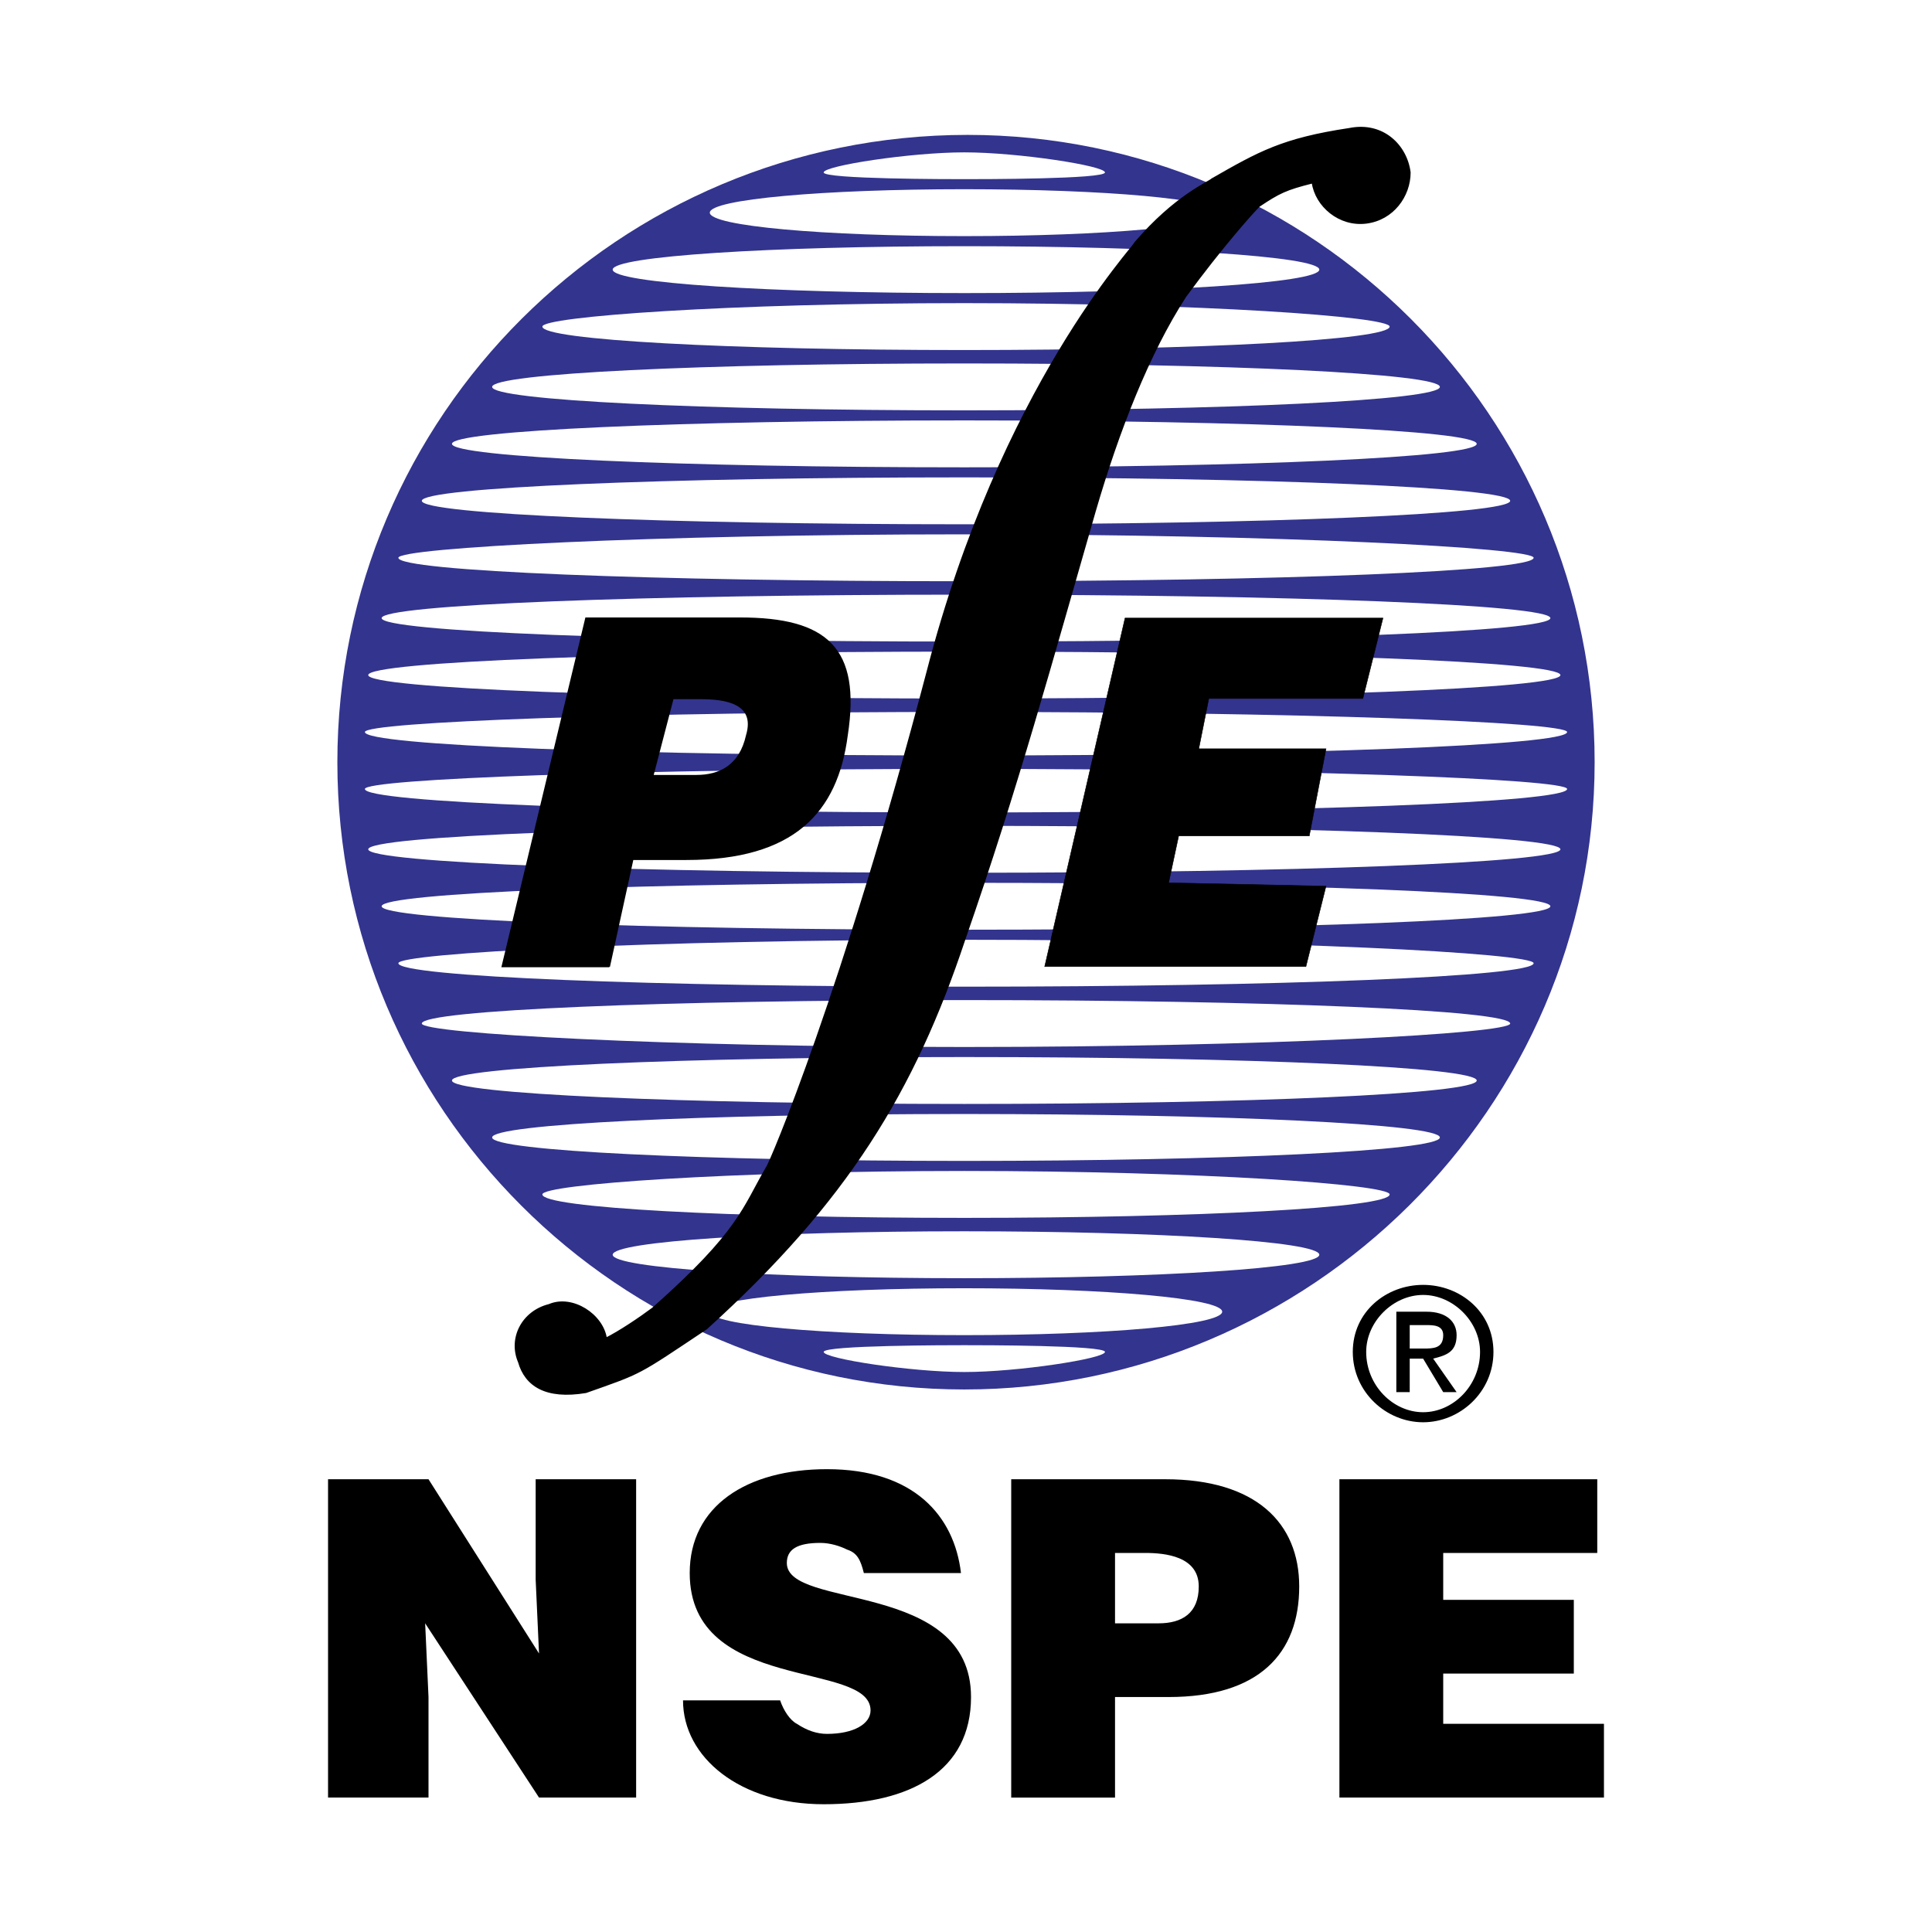 <svg xmlns="http://www.w3.org/2000/svg" width="2500" height="2500" viewBox="0 0 192.756 192.756"><path fill-rule="evenodd" clip-rule="evenodd" fill="#fff" fill-opacity="0" d="M0 0h192.756v192.756H0V0z"/><path d="M141.984 141.9c3.676 0 7.018-3.008 7.018-7.02s-3.342-6.688-7.018-6.688c-3.674 0-7.016 2.676-7.016 6.688s3.343 7.02 7.016 7.02zm-5.679-7.019c0-3.01 2.674-5.684 5.68-5.684 3.008 0 5.68 2.674 5.68 5.684 0 3.342-2.672 6.016-5.68 6.016-3.006-.001-5.68-2.674-5.68-6.016zm4.343.668h1.336l2.006 3.344h1.336l-2.338-3.344c1.336-.334 2.338-.668 2.338-2.34 0-1.338-1.002-2.34-3.008-2.34h-3.006v8.023h1.336v-3.343zm0-1.004v-2.34h1.67c.67 0 1.672 0 1.672 1.004 0 1.336-1.002 1.336-2.006 1.336h-1.336z" fill-rule="evenodd" clip-rule="evenodd"/><path d="M96.211 137.889c-34.08 0-61.812-27.748-61.812-61.845 0-34.099 27.732-61.846 62.146-61.846 34.08 0 61.812 27.747 61.812 61.846 0 34.097-28.066 61.845-62.146 61.845z" fill="none" stroke="#33348e" stroke-width="1.48" stroke-miterlimit="2.613"/><path d="M96.211 137.889c-34.08 0-61.812-27.748-61.812-61.845 0-34.099 27.732-61.846 61.812-61.846s62.146 27.747 62.146 61.846c0 34.097-28.066 61.845-62.146 61.845zm0-120.014c-1.336 0-14.033 0-14.033-.669 0-.668 8.687-2.005 14.033-2.005s14.033 1.337 14.033 2.005c0 .669-12.363.669-14.033.669zm0 116.336c-1.336 0-14.033 0-14.033.67 0 .668 8.687 2.006 14.033 2.006s14.033-1.338 14.033-2.006c0-.67-12.363-.67-14.033-.67zm0-5.682c-14.033 0-25.393 1.002-25.393 2.34 0 1.336 11.36 2.34 25.393 2.34 14.033 0 25.727-1.004 25.727-2.34 0-1.338-11.694-2.34-25.727-2.34zm0-5.683c-19.378 0-35.083 1.002-35.083 2.34s15.704 2.34 35.083 2.34c19.379 0 35.416-1.002 35.416-2.34s-16.037-2.34-35.416-2.34zm0-6.018c-23.388 0-42.099 1.336-42.099 2.34 0 1.338 18.71 2.34 42.099 2.34 23.389 0 42.434-1.002 42.434-2.34 0-1.004-19.045-2.34-42.434-2.34zm0-5.683c-26.061 0-47.111 1.004-47.111 2.34 0 1.338 21.05 2.34 47.111 2.34 26.061 0 47.445-1.002 47.445-2.34 0-1.337-21.385-2.34-47.445-2.34zm0-5.684c-28.066 0-51.12 1.004-51.12 2.342 0 1.336 23.054 2.338 51.12 2.338 28.4 0 51.121-1.002 51.121-2.338 0-1.338-22.721-2.342-51.121-2.342zm0-5.682c-29.736 0-54.127 1.002-54.127 2.34 0 1.002 24.391 2.34 54.127 2.34 30.07 0 54.461-1.338 54.461-2.34 0-1.338-24.391-2.34-54.461-2.34zm0-6.018c-31.073 0-56.466 1.337-56.466 2.34 0 1.338 25.393 2.34 56.466 2.34 31.406 0 56.801-1.002 56.801-2.34 0-1.002-25.395-2.34-56.801-2.34zm0-1.003c-32.075 0-58.136-1.003-58.136-2.34s26.061-2.34 58.136-2.34c32.41 0 58.471 1.003 58.471 2.34s-26.061 2.34-58.471 2.34zm0-10.363c-32.744 0-59.473 1.003-59.473 2.34 0 1.338 26.729 2.34 59.473 2.34s59.473-1.002 59.473-2.34c0-1.337-26.729-2.34-59.473-2.34zm0-5.683c-33.078 0-59.807 1.003-59.807 2.006 0 1.337 26.729 2.34 59.807 2.34s60.141-1.002 60.141-2.34c0-1.003-27.063-2.006-60.141-2.006zm0-1.337c-33.078 0-59.807-1.002-59.807-2.34 0-1.003 26.729-2.006 59.807-2.006s60.141 1.003 60.141 2.006c0 1.337-27.063 2.34-60.141 2.34zm0-5.683c-32.744 0-59.473-1.003-59.473-2.34s26.729-2.34 59.473-2.34 59.473 1.002 59.473 2.34-26.729 2.34-59.473 2.34zm0-10.363c-32.075 0-58.136 1.003-58.136 2.34s26.061 2.34 58.136 2.34c32.41 0 58.471-1.003 58.471-2.34s-26.061-2.34-58.471-2.34zm0-1.338c-31.073 0-56.466-1.003-56.466-2.34 0-1.003 25.393-2.34 56.466-2.34 31.406 0 56.801 1.337 56.801 2.34 0 1.337-25.395 2.34-56.801 2.34zm0-5.683c-29.736 0-54.127-1.003-54.127-2.34s24.391-2.34 54.127-2.34c30.07 0 54.461 1.003 54.461 2.34s-24.391 2.34-54.461 2.34zm0-5.683c-28.066 0-51.12-1.003-51.12-2.341 0-1.337 23.054-2.34 51.12-2.34 28.4 0 51.121 1.003 51.121 2.34 0 1.338-22.721 2.341-51.121 2.341zm0-5.683c-26.061 0-47.111-1.003-47.111-2.34 0-1.338 21.05-2.34 47.111-2.34 26.061 0 47.445 1.002 47.445 2.34 0 1.337-21.385 2.34-47.445 2.34zm0-6.018c-23.388 0-42.099-1.002-42.099-2.34 0-1.003 18.71-2.34 42.099-2.34 23.389 0 42.434 1.337 42.434 2.34 0 1.338-19.045 2.34-42.434 2.34zm0-5.682c-19.378 0-35.083-1.003-35.083-2.34s15.704-2.34 35.083-2.34c19.379 0 35.416 1.003 35.416 2.34s-16.037 2.34-35.416 2.34zm0-5.684c-14.033 0-25.393-1.002-25.393-2.34 0-1.337 11.36-2.34 25.393-2.34 14.033 0 25.393 1.003 25.393 2.34 0 1.338-11.36 2.34-25.393 2.34z" fill-rule="evenodd" clip-rule="evenodd" fill="#33348e"/><path fill-rule="evenodd" clip-rule="evenodd" stroke="#000" stroke-width=".05" stroke-miterlimit="2.613" d="M130.291 96.436l2.004-8.023-15.703-.335 1.002-4.68h13.031l1.67-8.692H119.6l1.002-5.014h15.369l2.006-8.024h-25.729l-8.018 34.768h26.061z"/><path d="M65.138 77.38l2.004-7.688h2.673c2.339 0 5.68.334 4.678 3.677-.668 3.008-2.673 4.011-5.012 4.011h-4.343zm-4.344 19.056l2.339-10.698h5.346c10.692 0 15.036-4.68 16.038-12.369 1.336-8.692-2.004-11.701-10.691-11.701h-15.37l-8.353 34.767h10.691v.001z" fill-rule="evenodd" clip-rule="evenodd" stroke="#000" stroke-width=".129" stroke-miterlimit="2.613"/><path d="M130.959 18.209c.334 2.34 2.674 4.346 5.346 4.012 2.674-.334 4.344-2.674 4.344-5.015-.334-2.674-2.672-5.014-6.014-4.346-6.684 1.003-9.021 2.34-13.699 5.015-.334.334-3.676 1.671-7.684 6.352 0 .334-13.365 14.375-20.716 42.79-8.353 31.758-15.703 49.141-16.038 49.477-2.339 4.012-2.673 6.352-11.36 14.041-1.337 1.002-3.341 2.34-4.678 3.008-.334-2.34-3.341-4.346-5.68-3.344-2.673.67-4.01 3.344-3.007 5.684.668 2.34 2.673 3.678 6.682 3.01 5.68-2.006 5.012-1.672 12.028-6.354 14.033-12.703 20.716-23.734 25.727-38.778 5.346-15.378 8.688-27.747 13.031-42.79 2.338-8.023 5.346-15.712 9.02-21.396 3.676-5.014 6.684-8.357 7.352-9.026 2.004-1.337 2.674-1.671 5.346-2.34z" fill-rule="evenodd" clip-rule="evenodd" stroke="#000" stroke-width=".18" stroke-miterlimit="2.613"/><path fill-rule="evenodd" clip-rule="evenodd" d="M42.752 147.584H32.729v31.758h10.023v-10.03l-.334-7.353 11.36 17.383h9.689v-31.758H53.444v10.029l.334 7.354-11.026-17.383zM95.877 156.943c-.668-5.684-4.677-10.363-13.365-10.363-8.019 0-13.699 3.678-13.699 10.363 0 12.035 18.042 8.691 18.042 13.707 0 1.336-1.67 2.34-4.343 2.34-1.002 0-2.005-.334-3.007-1.004-.668-.334-1.337-1.336-1.671-2.34h-9.689c0 5.684 5.68 10.363 14.033 10.363 8.687 0 14.701-3.342 14.701-10.697 0-11.699-18.377-8.691-18.377-13.371 0-1.338 1.003-2.006 3.342-2.006 1.002 0 2.004.334 2.672.668 1.002.334 1.336 1.004 1.671 2.34h9.69zM111.246 161.959v-7.021h3.008c2.004 0 5.346.336 5.346 3.344 0 2.674-1.672 3.678-4.01 3.678h-4.344v-.001zm0 17.383v-10.029h5.346c9.021 0 13.031-4.346 13.031-11.031 0-6.352-4.344-10.697-13.365-10.697h-15.369v31.758h10.357v-.001zM160.027 179.342v-7.356H143.99v-5.013h13.03v-7.354h-13.03v-4.681h15.369v-7.354h-25.726v31.758h26.394z"/></svg>

